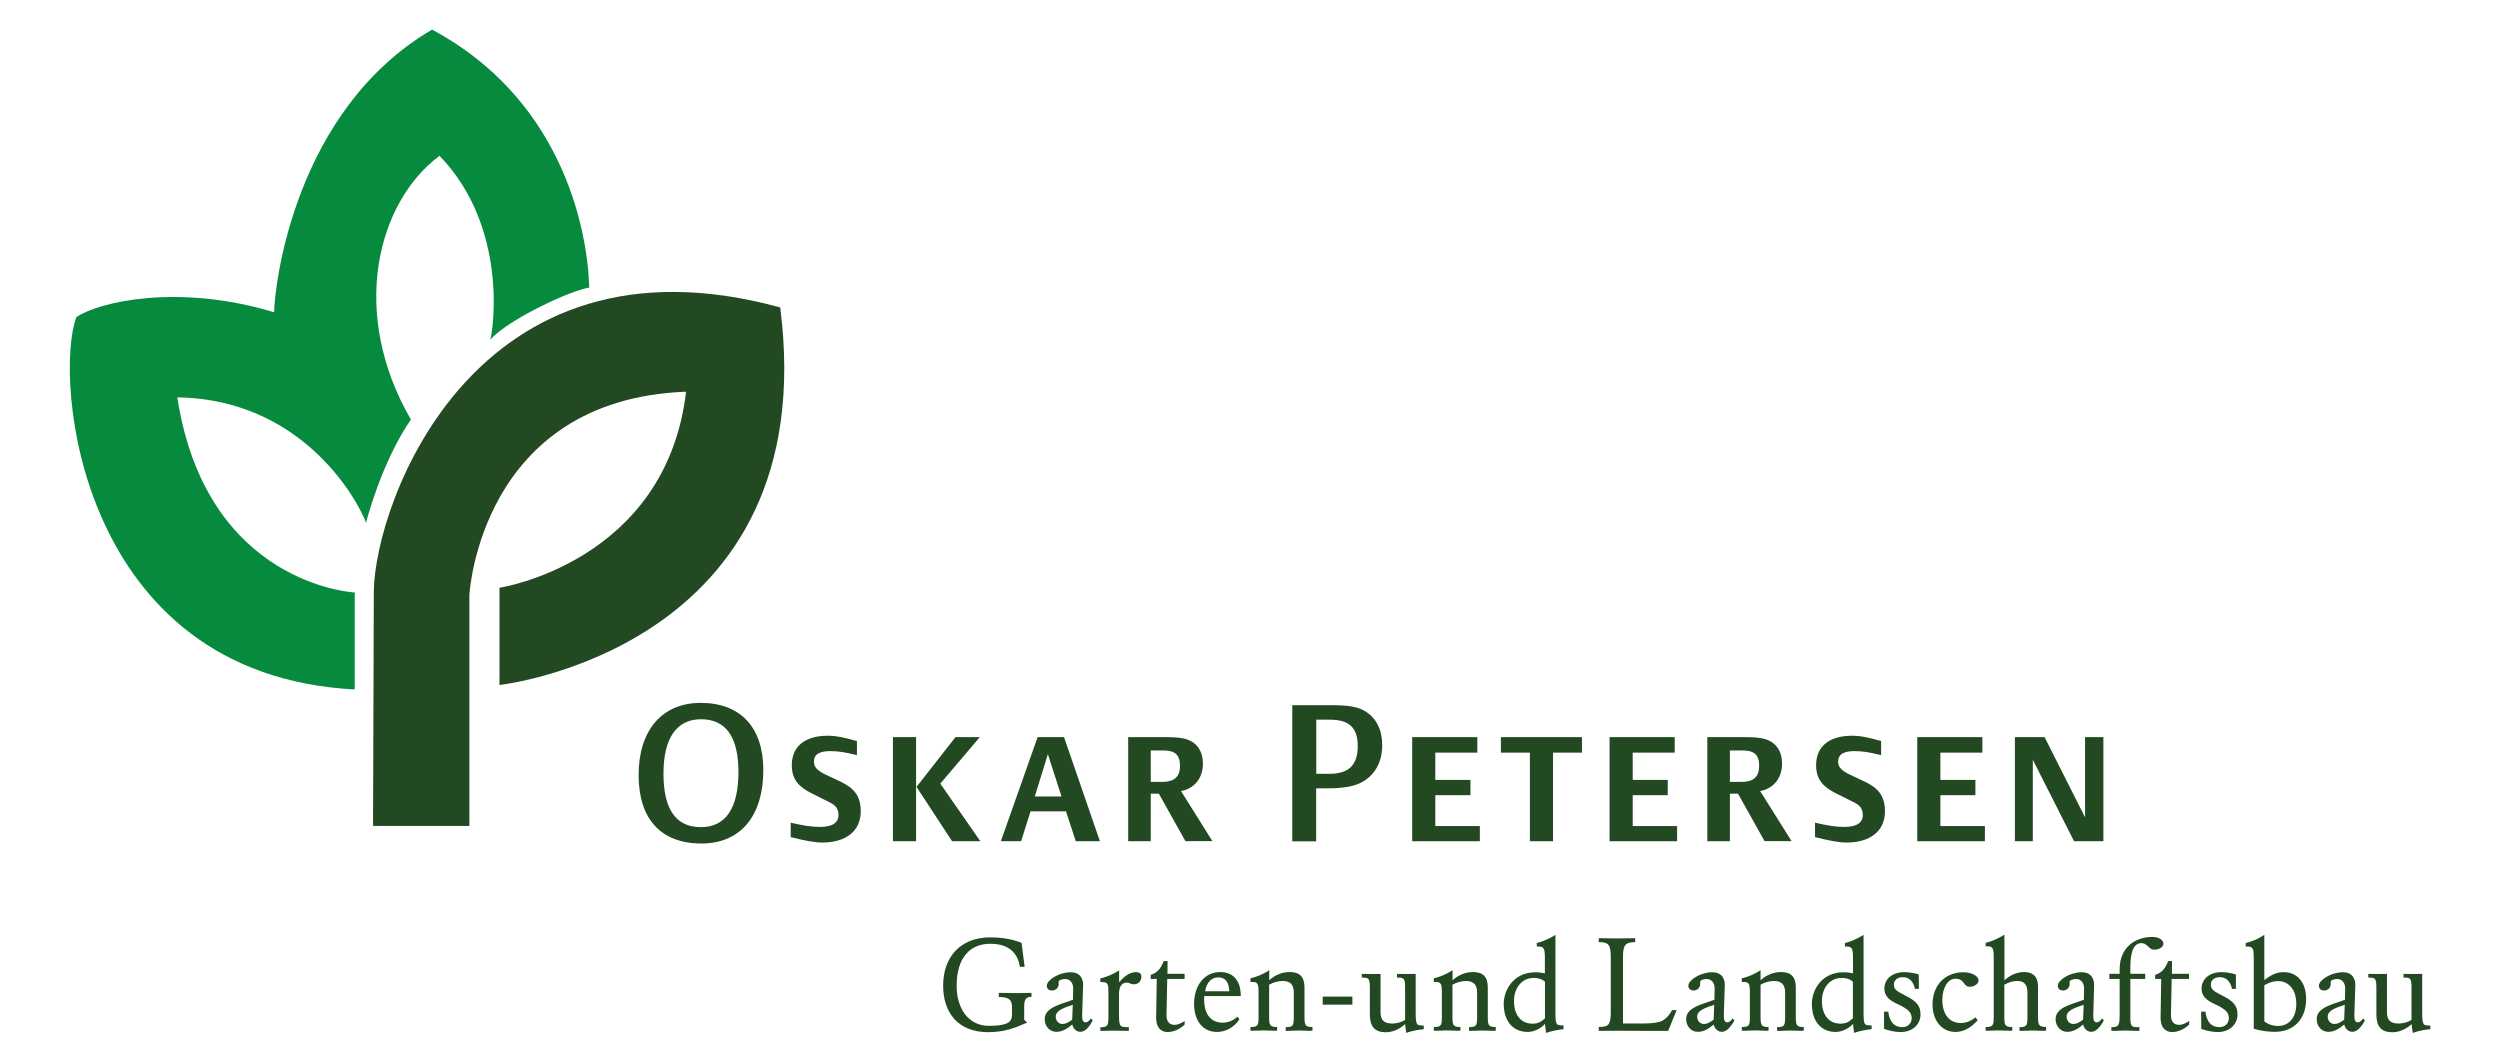 <?xml version="1.0" encoding="utf-8"?>
<!-- Generator: Adobe Illustrator 23.0.1, SVG Export Plug-In . SVG Version: 6.00 Build 0)  -->
<!DOCTYPE svg PUBLIC "-//W3C//DTD SVG 1.1//EN" "http://www.w3.org/Graphics/SVG/1.1/DTD/svg11.dtd">
<svg version="1.1" id="Ebene_1" xmlns:x="http://ns.adobe.com/Extensibility/1.0/" xmlns:i="http://ns.adobe.com/AdobeIllustrator/10.0/" xmlns:graph="http://ns.adobe.com/Graphs/1.0/"
	 xmlns="http://www.w3.org/2000/svg" xmlns:xlink="http://www.w3.org/1999/xlink" x="0px" y="0px" viewBox="0 0 229.13 97.19"
	 style="enable-background:new 0 0 229.13 97.19;" xml:space="preserve">
<style type="text/css">
	.st0{fill:#234922;}
	.st1{fill:#068B3E;}
</style>
<path class="st0" d="M34.19,75.7h8.83V54.54c0,0,0.93-17.92,19.86-18.64c-1.84,15.64-17.1,17.97-17.1,17.97v8.91
	c0,0,29.73-3.28,25.73-34.6C43.56,20.49,34.36,46.06,34.26,54.2L34.19,75.7"/>
<path class="st1" d="M32.51,63.19v-8.89c0,0-13.6-0.64-16.26-17.88c12.54,0.19,17.29,11.14,17.29,11.52c0,0,1.38-5.51,4.12-9.49
	c-5.67-9.78-3.1-19.9,2.62-24.17c6.3,6.49,4.94,15.98,4.65,16.85c1.69-1.88,7.39-4.53,9.08-4.77c-0.19-5.91-2.78-17.41-14.41-23.65
	c-12.64,7.41-14.43,23.44-14.48,25.91C16.35,25.96,9.08,27.66,7,29.06C4.92,34.54,7.05,61.85,32.51,63.19"/>
<path class="st0" d="M64.29,77.31c-3.71,0-5.76-2.24-5.76-6.27c0-4.11,2.15-6.62,5.69-6.62c3.64,0,5.74,2.24,5.74,6.15
	C69.96,74.8,67.86,77.31,64.29,77.31 M64.25,65.92c-2.24,0-3.44,1.73-3.44,4.98c0,3.28,1.13,4.91,3.43,4.91
	c2.26,0,3.44-1.73,3.44-5.05C67.68,67.55,66.53,65.92,64.25,65.92"/>
<path class="st0" d="M75.38,77.22c-0.72,0-1.57-0.16-2.91-0.5V75.4c0.97,0.23,1.89,0.39,2.6,0.39c0.76,0,1.78-0.12,1.78-1.1
	c0-0.81-0.55-1.02-1.08-1.29l-1.38-0.69c-1.17-0.58-1.82-1.27-1.82-2.58c0-1.84,1.36-2.7,3.3-2.7c0.83,0,1.68,0.21,2.67,0.49v1.29
	c-1.01-0.25-1.68-0.37-2.42-0.37c-0.92,0-1.52,0.23-1.52,0.97c0,0.53,0.34,0.85,1.25,1.27l1.17,0.55c1.2,0.57,1.87,1.27,1.87,2.72
	C78.89,76.23,77.45,77.22,75.38,77.22"/>
<path class="st0" d="M81.84,67.56h2.12v9.54h-2.12V67.56z M87.26,77.1L84,72.12l3.57-4.56h2.23l-3.62,4.26l3.67,5.28H87.26z"/>
<path class="st0" d="M98.6,77.1l-0.9-2.74h-3.25l-0.86,2.74h-1.86l3.37-9.54h2.42l3.29,9.54H98.6z M96.04,69.12L94.84,73h2.45
	L96.04,69.12z"/>
<path class="st0" d="M108.65,77.1l-2.44-4.36h-0.74v4.36h-2.07v-9.54h3.41c1.34,0,1.96,0.12,2.47,0.44
	c0.62,0.39,0.97,1.08,0.97,1.98c0,1.61-1.08,2.37-2.01,2.52l2.88,4.59H108.65z M106.62,68.78h-1.15v2.88h1.11
	c1.04,0,1.57-0.48,1.57-1.45C108.15,69.19,107.71,68.78,106.62,68.78"/>
<path class="st0" d="M124.84,71.68c-0.72,0.39-1.68,0.57-3.13,0.57h-1.08v4.86h-2.19V64.63h3.44c1.87,0,2.65,0.16,3.39,0.65
	c0.92,0.64,1.41,1.66,1.41,2.97C126.7,69.81,126.04,71.01,124.84,71.68 M121.89,65.96h-1.25v4.96h1.22c1.76,0,2.58-0.81,2.58-2.54
	C124.44,66.7,123.66,65.96,121.89,65.96"/>
<polygon class="st0" points="129.43,77.1 129.43,67.56 135.4,67.56 135.4,68.98 131.55,68.98 131.55,71.48 134.77,71.48 
	134.77,72.88 131.55,72.88 131.55,75.71 135.63,75.71 135.63,77.1 "/>
<polygon class="st0" points="142.34,68.98 142.34,77.1 140.22,77.1 140.22,68.98 137.56,68.98 137.56,67.56 144.99,67.56 
	144.99,68.98 "/>
<polygon class="st0" points="147.52,77.1 147.52,67.56 153.49,67.56 153.49,68.98 149.64,68.98 149.64,71.48 152.85,71.48 
	152.85,72.88 149.64,72.88 149.64,75.71 153.71,75.71 153.71,77.1 "/>
<path class="st0" d="M161.73,77.1l-2.44-4.36h-0.74v4.36h-2.07v-9.54h3.41c1.34,0,1.96,0.12,2.47,0.44
	c0.62,0.39,0.97,1.08,0.97,1.98c0,1.61-1.08,2.37-2.01,2.52l2.88,4.59H161.73z M159.7,68.78h-1.15v2.88h1.11
	c1.04,0,1.57-0.48,1.57-1.45C161.24,69.19,160.8,68.78,159.7,68.78"/>
<path class="st0" d="M169.26,77.22c-0.72,0-1.57-0.16-2.91-0.5V75.4c0.97,0.23,1.89,0.39,2.6,0.39c0.76,0,1.78-0.12,1.78-1.1
	c0-0.81-0.55-1.02-1.08-1.29l-1.38-0.69c-1.17-0.58-1.82-1.27-1.82-2.58c0-1.84,1.36-2.7,3.3-2.7c0.83,0,1.68,0.21,2.66,0.49v1.29
	c-1.01-0.25-1.68-0.37-2.42-0.37c-0.92,0-1.52,0.23-1.52,0.97c0,0.53,0.33,0.85,1.25,1.27l1.17,0.55c1.2,0.57,1.87,1.27,1.87,2.72
	C172.77,76.23,171.32,77.22,169.26,77.22"/>
<polygon class="st0" points="175.72,77.1 175.72,67.56 181.69,67.56 181.69,68.98 177.84,68.98 177.84,71.48 181.05,71.48 
	181.05,72.88 177.84,72.88 177.84,75.71 181.92,75.71 181.92,77.1 "/>
<polygon class="st0" points="190.09,77.1 186.31,69.63 186.31,77.1 184.67,77.1 184.67,67.56 187.39,67.56 191.1,74.91 191.1,67.56 
	192.78,67.56 192.78,77.1 "/>
<path class="st0" d="M93.87,92.2v1.26l0.27,0.29c-0.33,0.01-1.45,0.85-3.58,0.85c-2.78,0-4.12-1.83-4.12-4.26
	c0-2.6,1.56-4.43,4.32-4.43c1.85,0,2.87,0.51,2.87,0.51l0.28,2.19h-0.43c-0.19-1.13-0.87-2.11-2.72-2.11
	c-1.87,0-3.08,1.29-3.08,3.85c0,2.15,1.13,3.67,2.95,3.67c1.76,0,2.12-0.37,2.12-1.01v-0.7c0-0.69-0.28-0.93-1.21-0.93V91h0.28
	c0.57,0,0.9,0.02,1.47,0.02c0.38,0,0.58-0.02,0.97-0.02h0.28v0.36C94.08,91.36,93.87,91.56,93.87,92.2"/>
<path class="st0" d="M99.03,94.57c-0.35,0-0.67-0.26-0.75-0.67c-0.55,0.45-0.96,0.67-1.47,0.67c-0.61,0-1.06-0.52-1.06-1.15
	c0-0.75,0.64-1.12,1.64-1.46l0.95-0.33c0,0,0.02-0.97,0.02-1.05c0-0.56-0.35-0.85-0.71-0.85c-0.34,0-0.63,0.1-0.63,0.29
	c0,0.06,0.01,0.1,0.01,0.16c0,0.35-0.27,0.6-0.62,0.6c-0.28,0-0.47-0.17-0.47-0.44c0-0.5,1.09-1.23,2.18-1.23
	c0.95,0,1.15,0.68,1.15,1.16c0,0.35-0.09,2.56-0.09,2.85c0,0.44,0.12,0.58,0.33,0.58c0.15,0,0.35-0.15,0.47-0.36l0.17,0.19
	C99.83,94.14,99.44,94.57,99.03,94.57 M96.76,93.18c0,0.35,0.24,0.67,0.62,0.67c0.29,0,0.57-0.15,0.89-0.4l0.05-1.36
	C97.54,92.37,96.76,92.59,96.76,93.18"/>
<path class="st0" d="M103.92,90.21c-0.33,0-0.39-0.15-0.64-0.15c-0.45,0-0.72,0.32-0.72,1.06v2.05c0,1.01,0.19,0.97,0.9,0.97v0.34
	h-0.35c-0.4,0-0.62-0.02-1.03-0.02c-0.39,0-0.62,0.02-1.02,0.02h-0.21v-0.33c0.68,0,0.74-0.16,0.74-0.98v-2.16c0-0.84-0.05-1-0.59-1
	h-0.15v-0.34c0,0,0.28-0.04,0.89-0.29c0.48-0.21,0.83-0.45,0.83-0.45v1.09c0.58-0.67,1.08-0.92,1.54-0.92c0.34,0,0.5,0.13,0.5,0.41
	C104.6,89.93,104.34,90.21,103.92,90.21"/>
<path class="st0" d="M108.57,93.91c-0.41,0.41-1.03,0.68-1.54,0.68c-0.68,0-1.07-0.47-1.07-1.3l0.06-3.57h-0.56l0.01-0.38
	c0.67-0.17,0.98-0.73,1.19-1.25l0.35-0.01l-0.01,1.17h1.57v0.47h-1.59l-0.07,3.31c0,0.61,0.27,0.9,0.76,0.9
	c0.4,0,0.91-0.36,0.91-0.36L108.57,93.91z"/>
<path class="st0" d="M110.38,91.3c0,0-0.02,0.13-0.02,0.28c0,1.4,0.63,2.15,1.72,2.15c0.79,0,1.35-0.55,1.35-0.55l0.16,0.24
	c-0.45,0.72-1.24,1.16-2.05,1.16c-1.28,0-2.1-1.01-2.1-2.56c0-1.74,0.97-2.93,2.4-2.93c0.98,0,1.88,0.56,1.88,2.2H110.38z
	 M111.66,89.58c-0.63,0-1.07,0.46-1.21,1.27h2.22C112.63,89.98,112.28,89.58,111.66,89.58"/>
<path class="st0" d="M120.07,94.48c-0.4,0-0.62-0.03-1.01-0.03c-0.4,0-0.63,0.03-1.03,0.03h-0.19v-0.34c0.69,0,0.74-0.16,0.74-0.97
	v-2.2c0-0.72-0.31-1.06-1.03-1.06c-0.4,0-0.85,0.13-1.23,0.34v2.91c0,0.8,0.06,0.97,0.73,0.97v0.34h-0.2
	c-0.39,0-0.61-0.03-1.01-0.03c-0.4,0-0.62,0.03-1.03,0.03h-0.2v-0.34c0.69,0,0.74-0.16,0.74-0.97v-2.15c0-0.87-0.08-1.01-0.59-1.01
	h-0.15v-0.34c0,0,0.32-0.05,0.89-0.29c0.51-0.22,0.83-0.45,0.83-0.45v0.92c0.54-0.5,1.23-0.75,1.87-0.75c0.91,0,1.36,0.42,1.36,1.42
	v2.65c0,0.8,0.05,0.97,0.73,0.97v0.34H120.07z"/>
<rect x="121.23" y="91.34" class="st0" width="2.72" height="0.74"/>
<path class="st0" d="M129.67,94.45c-0.49,0.1-0.79,0.22-0.79,0.22l-0.1-0.81c-0.28,0.27-0.95,0.75-1.76,0.75
	c-1.02,0-1.47-0.52-1.47-1.64v-2.39c0-0.84-0.07-0.98-0.62-0.98h-0.12v-0.34H125c0.28,0,0.45,0.01,0.73,0.01
	c0.24,0,0.36-0.01,0.61-0.01h0.19v3.51c0,0.7,0.29,1.04,1.07,1.04c0.39,0,0.84-0.12,1.18-0.33v-2.9c0-0.84-0.06-0.98-0.59-0.98
	h-0.15v-0.34h0.21c0.27,0,0.41,0.01,0.68,0.01c0.26,0,0.38-0.01,0.62-0.01h0.2v3.54c0,1.2,0.1,1.19,0.74,1.19v0.34
	C130.49,94.33,130.1,94.36,129.67,94.45"/>
<path class="st0" d="M136.87,94.48c-0.4,0-0.62-0.03-1.01-0.03c-0.4,0-0.63,0.03-1.03,0.03h-0.19v-0.34c0.69,0,0.74-0.16,0.74-0.97
	v-2.2c0-0.72-0.32-1.06-1.03-1.06c-0.4,0-0.85,0.13-1.23,0.34v2.91c0,0.8,0.06,0.97,0.73,0.97v0.34h-0.21
	c-0.39,0-0.61-0.03-1.01-0.03c-0.4,0-0.62,0.03-1.03,0.03h-0.19v-0.34c0.69,0,0.74-0.16,0.74-0.97v-2.15c0-0.87-0.08-1.01-0.59-1.01
	h-0.15v-0.34c0,0,0.32-0.05,0.89-0.29c0.51-0.22,0.83-0.45,0.83-0.45v0.92c0.55-0.5,1.23-0.75,1.87-0.75c0.91,0,1.36,0.42,1.36,1.42
	v2.65c0,0.8,0.05,0.97,0.73,0.97v0.34H136.87z"/>
<path class="st0" d="M142.49,94.45c-0.47,0.1-0.79,0.22-0.79,0.22l-0.1-0.83c-0.38,0.44-1.03,0.74-1.59,0.74
	c-1.29,0-2.19-0.93-2.19-2.57c0-1.21,0.83-2.9,2.93-2.9c0.43,0,0.84,0.1,0.84,0.1v-1.46c0-0.83-0.11-1-0.61-1h-0.13v-0.32
	c0,0,0.28-0.05,0.87-0.3c0.4-0.17,0.84-0.45,0.84-0.45v7.04c0,1.18,0.05,1.26,0.62,1.26h0.12v0.34
	C143.31,94.33,143,94.35,142.49,94.45 M141.6,89.98c0,0-0.3-0.35-1.03-0.35c-1.2,0-1.81,1.07-1.81,2.09c0,1.36,0.68,2.1,1.7,2.1
	c0.45,0,0.76-0.13,1.14-0.49V89.98z"/>
<path class="st0" d="M152.89,94.48h-2.33c-0.53,0-1.81-0.01-2.33-0.01c-0.56,0-0.86,0.01-1.41,0.01h-0.29v-0.36
	c0.83,0,1.1-0.12,1.1-1.32v-5.13c0-1.13-0.24-1.32-1.1-1.32v-0.36h0.29c0.52,0,0.81,0.02,1.35,0.02c0.55,0,0.86-0.02,1.42-0.02h0.28
	v0.36c-0.85,0-1.12,0.21-1.12,1.32v6.13h2.05c0.62,0,1.35-0.1,1.6-0.27c0.33-0.22,0.64-0.52,0.84-0.95h0.43L152.89,94.48z"/>
<path class="st0" d="M157.82,94.57c-0.35,0-0.67-0.26-0.75-0.67c-0.54,0.45-0.96,0.67-1.47,0.67c-0.61,0-1.06-0.52-1.06-1.15
	c0-0.75,0.64-1.12,1.64-1.46l0.95-0.33c0,0,0.02-0.97,0.02-1.05c0-0.56-0.35-0.85-0.7-0.85c-0.34,0-0.63,0.1-0.63,0.29
	c0,0.06,0.01,0.1,0.01,0.16c0,0.35-0.27,0.6-0.62,0.6c-0.28,0-0.47-0.17-0.47-0.44c0-0.5,1.09-1.23,2.19-1.23
	c0.95,0,1.15,0.68,1.15,1.16c0,0.35-0.09,2.56-0.09,2.85c0,0.44,0.12,0.58,0.33,0.58c0.15,0,0.35-0.15,0.47-0.36l0.17,0.19
	C158.62,94.14,158.23,94.57,157.82,94.57 M155.55,93.18c0,0.35,0.24,0.67,0.62,0.67c0.29,0,0.57-0.15,0.89-0.4l0.05-1.36
	C156.32,92.37,155.55,92.59,155.55,93.18"/>
<path class="st0" d="M165.1,94.48c-0.4,0-0.62-0.03-1.01-0.03c-0.4,0-0.63,0.03-1.03,0.03h-0.19v-0.34c0.69,0,0.74-0.16,0.74-0.97
	v-2.2c0-0.72-0.32-1.06-1.03-1.06c-0.4,0-0.85,0.13-1.22,0.34v2.91c0,0.8,0.06,0.97,0.73,0.97v0.34h-0.21
	c-0.39,0-0.61-0.03-1.01-0.03c-0.4,0-0.62,0.03-1.03,0.03h-0.2v-0.34c0.69,0,0.74-0.16,0.74-0.97v-2.15c0-0.87-0.08-1.01-0.59-1.01
	h-0.15v-0.34c0,0,0.32-0.05,0.89-0.29c0.51-0.22,0.83-0.45,0.83-0.45v0.92c0.55-0.5,1.22-0.75,1.87-0.75c0.91,0,1.36,0.42,1.36,1.42
	v2.65c0,0.8,0.05,0.97,0.73,0.97v0.34H165.1z"/>
<path class="st0" d="M170.72,94.45c-0.47,0.1-0.79,0.22-0.79,0.22l-0.1-0.83c-0.38,0.44-1.03,0.74-1.59,0.74
	c-1.29,0-2.18-0.93-2.18-2.57c0-1.21,0.83-2.9,2.93-2.9c0.42,0,0.84,0.1,0.84,0.1v-1.46c0-0.83-0.11-1-0.61-1h-0.13v-0.32
	c0,0,0.28-0.05,0.87-0.3c0.4-0.17,0.84-0.45,0.84-0.45v7.04c0,1.18,0.05,1.26,0.62,1.26h0.12v0.34
	C171.54,94.33,171.23,94.35,170.72,94.45 M169.82,89.98c0,0-0.3-0.35-1.03-0.35c-1.2,0-1.81,1.07-1.81,2.09c0,1.36,0.68,2.1,1.7,2.1
	c0.45,0,0.76-0.13,1.14-0.49V89.98z"/>
<path class="st0" d="M174.19,94.59c-0.57,0-1.12-0.15-1.51-0.29l-0.01-1.58h0.39c0.12,0.96,0.56,1.42,1.29,1.42
	c0.5,0,0.86-0.34,0.86-0.81c0-0.51-0.28-0.84-1.31-1.31c-0.86-0.4-1.19-0.8-1.19-1.41c0-0.89,0.73-1.51,1.81-1.51
	c0.47,0,0.96,0.09,1.34,0.21l0.01,1.32h-0.36c-0.15-0.69-0.54-1.07-1.11-1.07c-0.5,0-0.82,0.27-0.82,0.68c0,0.4,0.18,0.57,0.98,0.97
	c1.1,0.54,1.46,0.98,1.46,1.76C176.02,93.92,175.25,94.59,174.19,94.59"/>
<path class="st0" d="M180.53,90.44c-0.6,0-0.45-0.74-1.32-0.74c-0.68,0-1.19,0.83-1.19,1.94c0,1.31,0.63,2.12,1.69,2.12
	c0.47,0,0.86-0.15,1.35-0.51l0.2,0.26c-0.66,0.73-1.32,1.07-2.04,1.07c-1.23,0-2.1-1.03-2.1-2.51c0-1.87,1.24-2.96,2.82-2.96
	c0.74,0,1.4,0.32,1.4,0.76C181.33,90.17,180.96,90.44,180.53,90.44"/>
<path class="st0" d="M187.32,94.48c-0.4,0-0.62-0.03-1.01-0.03c-0.41,0-0.63,0.03-1.03,0.03h-0.19v-0.34c0.68,0,0.73-0.16,0.73-0.97
	v-2.2c0-0.72-0.29-1.06-0.94-1.06c-0.4,0-0.8,0.13-1.18,0.34v2.91c0,0.81,0.06,0.97,0.73,0.97v0.34h-0.21
	c-0.39,0-0.61-0.03-1.01-0.03c-0.4,0-0.62,0.03-1.03,0.03h-0.19v-0.34c0.69,0,0.74-0.16,0.74-0.97v-5.43c0-0.84-0.1-1-0.61-1h-0.13
	v-0.32c0,0,0.3-0.05,0.89-0.3c0.46-0.21,0.83-0.45,0.83-0.45v4.18c0.56-0.5,1.18-0.75,1.82-0.75c0.74,0,1.26,0.38,1.26,1.32v2.74
	c0,0.8,0.06,0.97,0.74,0.97v0.34H187.32z"/>
<path class="st0" d="M191.68,94.57c-0.35,0-0.67-0.26-0.75-0.67c-0.55,0.45-0.96,0.67-1.47,0.67c-0.6,0-1.06-0.52-1.06-1.15
	c0-0.75,0.64-1.12,1.64-1.46l0.95-0.33c0,0,0.02-0.97,0.02-1.05c0-0.56-0.35-0.85-0.7-0.85c-0.34,0-0.63,0.1-0.63,0.29
	c0,0.06,0.01,0.1,0.01,0.16c0,0.35-0.27,0.6-0.62,0.6c-0.28,0-0.47-0.17-0.47-0.44c0-0.5,1.09-1.23,2.18-1.23
	c0.95,0,1.15,0.68,1.15,1.16c0,0.35-0.08,2.56-0.08,2.85c0,0.44,0.12,0.58,0.33,0.58c0.15,0,0.35-0.15,0.47-0.36l0.17,0.19
	C192.48,94.14,192.09,94.57,191.68,94.57 M189.41,93.18c0,0.35,0.24,0.67,0.62,0.67c0.29,0,0.57-0.15,0.89-0.4l0.05-1.36
	C190.18,92.37,189.41,92.59,189.41,93.18"/>
<path class="st0" d="M197.47,87.04c-0.24,0-0.34-0.05-0.56-0.27c-0.26-0.24-0.41-0.33-0.64-0.33c-0.82,0-1.02,1.03-1.02,2.31v0.5
	h1.36v0.47h-1.36v3.33c0,1.09,0.06,1.09,0.83,1.09v0.34h-0.24c-0.41,0-0.64-0.03-1.07-0.03c-0.4,0-0.63,0.03-1.05,0.03h-0.21v-0.34
	c0.61,0,0.76-0.08,0.76-1.09v-3.33h-0.94v-0.47h0.94v-0.41c0-2.11,1.55-2.97,2.98-2.97c0.62,0,1.03,0.27,1.03,0.65
	C198.28,86.77,197.91,87.04,197.47,87.04"/>
<path class="st0" d="M200.63,93.91c-0.41,0.41-1.03,0.68-1.54,0.68c-0.68,0-1.07-0.47-1.07-1.3l0.06-3.57h-0.56l0.01-0.38
	c0.67-0.17,0.98-0.73,1.19-1.25l0.35-0.01l-0.01,1.17h1.57v0.47h-1.59l-0.07,3.31c0,0.61,0.27,0.9,0.77,0.9
	c0.4,0,0.91-0.36,0.91-0.36L200.63,93.91z"/>
<path class="st0" d="M203.26,94.59c-0.57,0-1.12-0.15-1.51-0.29l-0.01-1.58h0.39c0.12,0.96,0.56,1.42,1.29,1.42
	c0.5,0,0.86-0.34,0.86-0.81c0-0.51-0.28-0.84-1.31-1.31c-0.86-0.4-1.19-0.8-1.19-1.41c0-0.89,0.73-1.51,1.81-1.51
	c0.47,0,0.96,0.09,1.33,0.21l0.01,1.32h-0.36c-0.15-0.69-0.54-1.07-1.11-1.07c-0.5,0-0.83,0.27-0.83,0.68c0,0.4,0.18,0.57,0.98,0.97
	c1.1,0.54,1.46,0.98,1.46,1.76C205.08,93.92,204.31,94.59,203.26,94.59"/>
<path class="st0" d="M208.49,94.57c-1.09,0-1.93-0.29-1.93-0.29v-6.55c0-0.76-0.06-0.98-0.59-0.98h-0.15v-0.32
	c0,0,0.38-0.08,0.9-0.3c0.37-0.16,0.81-0.45,0.81-0.45v4.15c0.67-0.53,1.17-0.73,1.77-0.73c1.26,0,2.06,0.95,2.06,2.44
	C211.37,93.39,210.24,94.57,208.49,94.57 M208.79,89.92c-0.41,0-0.78,0.11-1.26,0.38v3.31c0,0,0.46,0.42,1.25,0.42
	c1.02,0,1.68-0.78,1.68-2.03C210.46,90.74,209.79,89.92,208.79,89.92"/>
<path class="st0" d="M215.61,94.57c-0.35,0-0.67-0.26-0.75-0.67c-0.55,0.45-0.96,0.67-1.47,0.67c-0.61,0-1.06-0.52-1.06-1.15
	c0-0.75,0.64-1.12,1.64-1.46l0.95-0.33c0,0,0.02-0.97,0.02-1.05c0-0.56-0.35-0.85-0.7-0.85c-0.34,0-0.63,0.1-0.63,0.29
	c0,0.06,0.01,0.1,0.01,0.16c0,0.35-0.27,0.6-0.62,0.6c-0.28,0-0.47-0.17-0.47-0.44c0-0.5,1.09-1.23,2.19-1.23
	c0.95,0,1.15,0.68,1.15,1.16c0,0.35-0.09,2.56-0.09,2.85c0,0.44,0.12,0.58,0.33,0.58c0.15,0,0.35-0.15,0.47-0.36l0.17,0.19
	C216.41,94.14,216.02,94.57,215.61,94.57 M213.34,93.18c0,0.35,0.24,0.67,0.62,0.67c0.29,0,0.57-0.15,0.89-0.4l0.05-1.36
	C214.11,92.37,213.34,92.59,213.34,93.18"/>
<path class="st0" d="M221.92,94.45c-0.48,0.1-0.79,0.22-0.79,0.22l-0.1-0.81c-0.28,0.27-0.95,0.75-1.76,0.75
	c-1.02,0-1.47-0.52-1.47-1.64v-2.39c0-0.84-0.07-0.98-0.62-0.98h-0.12v-0.34h0.18c0.28,0,0.45,0.01,0.73,0.01
	c0.24,0,0.36-0.01,0.61-0.01h0.19v3.51c0,0.7,0.29,1.04,1.07,1.04c0.39,0,0.84-0.12,1.18-0.33v-2.9c0-0.84-0.06-0.98-0.59-0.98
	h-0.14v-0.34h0.2c0.27,0,0.41,0.01,0.68,0.01c0.26,0,0.38-0.01,0.62-0.01h0.21v3.54c0,1.2,0.1,1.19,0.74,1.19v0.34
	C222.73,94.33,222.34,94.36,221.92,94.45"/>
</svg>
